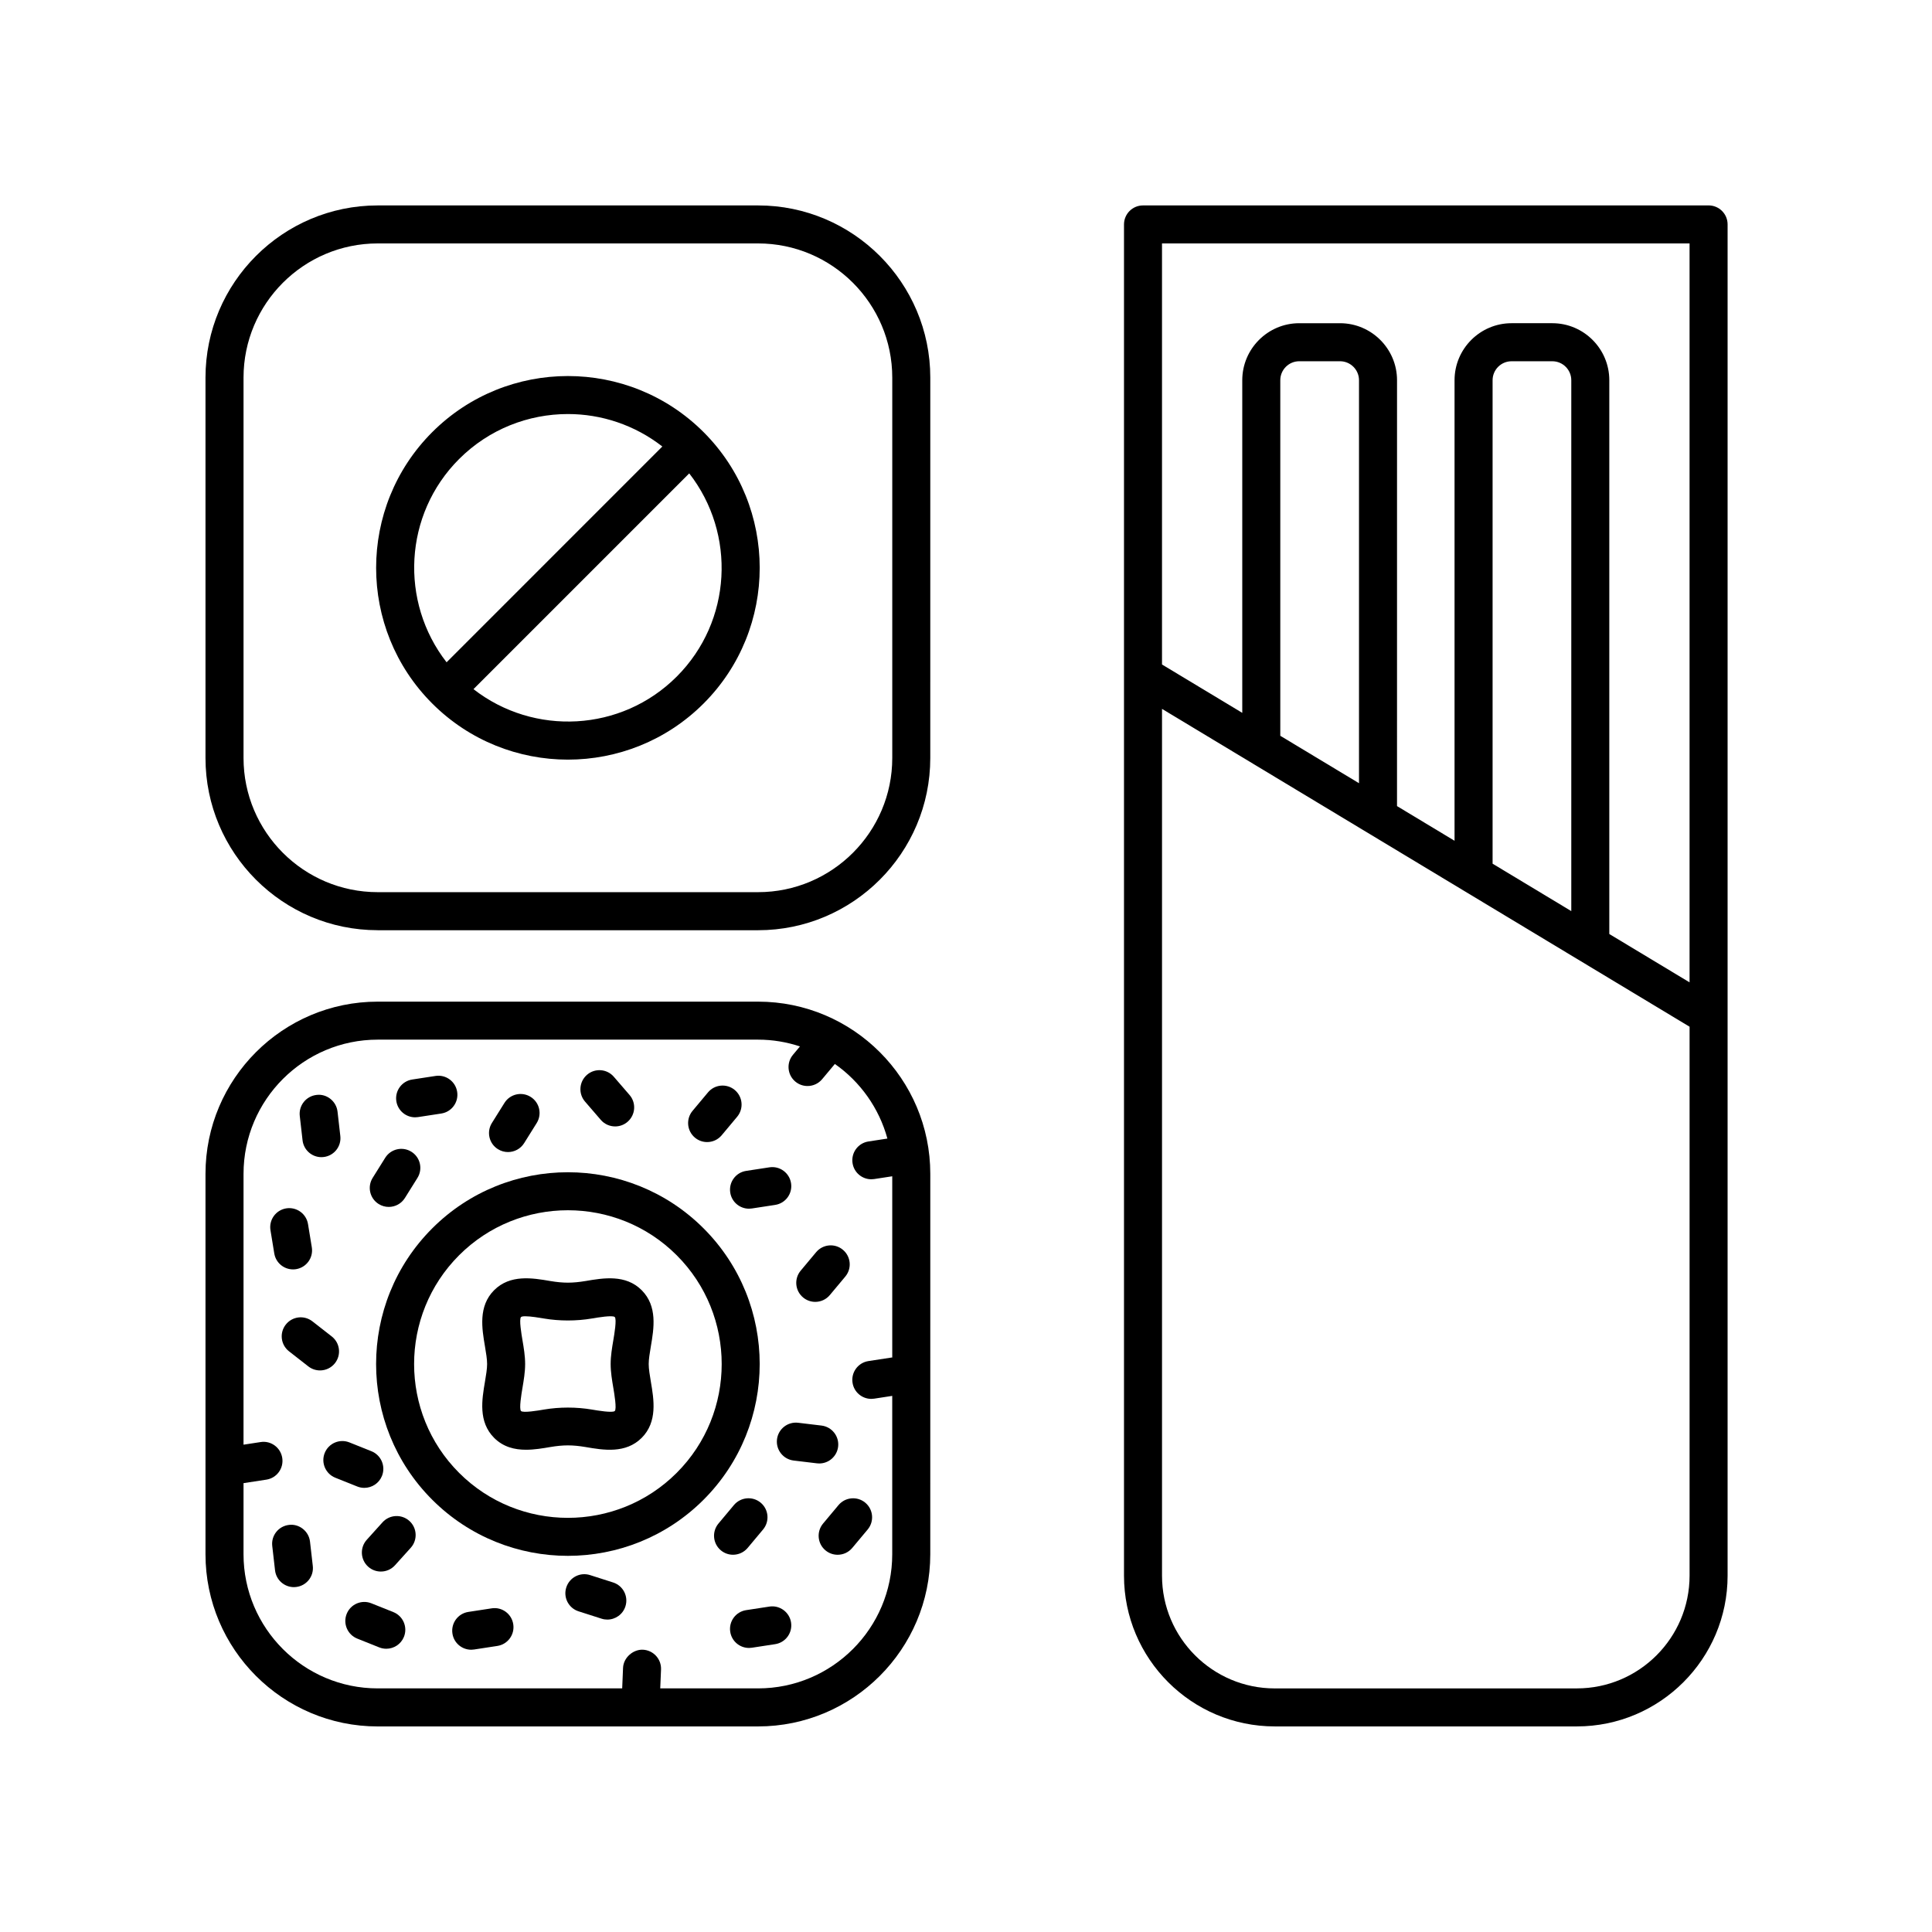 <?xml version="1.0" encoding="UTF-8"?>
<!-- The Best Svg Icon site in the world: iconSvg.co, Visit us! https://iconsvg.co -->
<svg fill="#000000" width="800px" height="800px" version="1.1" viewBox="144 144 512 512" xmlns="http://www.w3.org/2000/svg">
 <g>
  <path d="m244.1 601.52h100.8c25.16 0 45.633-20.473 45.633-45.637l0.004-100.8c0-25.164-20.473-45.637-45.633-45.637h-100.81c-25.164 0-45.637 20.473-45.637 45.637v100.8c0 25.168 20.473 45.641 45.637 45.641zm-35.562-64.473 6.047-0.926c2.75-0.418 4.641-2.992 4.215-5.742-0.418-2.75-2.992-4.66-5.742-4.215l-4.523 0.691 0.004-71.777c0-19.609 15.949-35.562 35.562-35.562h100.8c3.879 0 7.602 0.645 11.098 1.797l-1.859 2.223c-1.781 2.137-1.5 5.312 0.633 7.098 0.945 0.789 2.09 1.172 3.227 1.172 1.441 0 2.875-0.613 3.871-1.805l3.379-4.039c6.707 4.703 11.703 11.66 13.918 19.77l-5.019 0.77c-2.75 0.418-4.641 2.992-4.215 5.742 0.379 2.496 2.527 4.277 4.973 4.277 0.25 0 0.512-0.02 0.766-0.059l4.781-0.734v48.035c-0.051 0.008-0.094-0.016-0.145-0.008l-6.164 0.945c-2.75 0.418-4.641 2.992-4.215 5.742 0.379 2.496 2.527 4.277 4.973 4.277 0.25 0 0.512-0.02 0.766-0.059l4.781-0.734v41.957c0.012 19.609-15.938 35.559-35.547 35.559h-25.934l0.211-5.004c0.117-2.781-2.043-5.125-4.82-5.246-2.519-0.109-5.125 2.035-5.246 4.82l-0.227 5.43h-64.789c-19.609 0-35.562-15.949-35.562-35.562z"/>
  <path d="m258.54 541.44c9.914 9.914 22.938 14.875 35.957 14.875 13.023 0 26.047-4.961 35.961-14.875 19.828-19.828 19.828-52.082 0-71.91-19.824-19.824-52.082-19.832-71.914 0-19.832 19.828-19.832 52.086-0.004 71.91zm35.957-76.711c10.445 0 20.887 3.977 28.836 11.926 15.898 15.898 15.898 41.766 0 57.664-15.902 15.902-41.766 15.902-57.668 0-15.898-15.898-15.898-41.766 0-57.664 7.949-7.949 18.391-11.926 28.832-11.926z"/>
  <path d="m347.9 569.76-6.164 0.945c-2.75 0.418-4.641 2.992-4.215 5.742 0.379 2.496 2.527 4.277 4.973 4.277 0.25 0 0.512-0.02 0.766-0.059l6.164-0.945c2.75-0.418 4.641-2.992 4.215-5.742-0.418-2.75-3-4.637-5.738-4.219z"/>
  <path d="m362.12 547.76c-1.781 2.137-1.5 5.312 0.633 7.098 0.945 0.789 2.09 1.172 3.227 1.172 1.441 0 2.875-0.613 3.871-1.805l4.094-4.894c1.781-2.137 1.5-5.312-0.633-7.098-2.141-1.785-5.312-1.496-7.098 0.633z"/>
  <path d="m222.46 564.57c2.766-0.316 4.754-2.812 4.434-5.574l-0.738-6.445c-0.309-2.769-2.875-4.789-5.574-4.434-2.766 0.316-4.754 2.812-4.434 5.574l0.738 6.445c0.289 2.574 2.469 4.469 5 4.469 0.191 0 0.383-0.008 0.574-0.035z"/>
  <path d="m248.24 571.22-5.82-2.328c-2.578-1.031-5.516 0.215-6.547 2.809-1.031 2.582 0.227 5.516 2.809 6.547l5.82 2.328c0.613 0.246 1.246 0.359 1.871 0.359 1.996 0 3.891-1.195 4.68-3.168 1.027-2.582-0.23-5.512-2.812-6.547z"/>
  <path d="m274.28 570.23-6.164 0.945c-2.75 0.418-4.641 2.992-4.215 5.742 0.379 2.496 2.527 4.277 4.973 4.277 0.25 0 0.512-0.02 0.766-0.059l6.164-0.945c2.75-0.418 4.641-2.992 4.215-5.742-0.414-2.754-2.992-4.66-5.738-4.219z"/>
  <path d="m245.37 547.43-4.176 4.633c-1.859 2.07-1.699 5.254 0.367 7.121 0.965 0.867 2.168 1.293 3.375 1.293 1.379 0 2.746-0.562 3.742-1.664l4.176-4.633c1.859-2.07 1.699-5.254-0.367-7.121-2.066-1.852-5.246-1.695-7.117 0.371z"/>
  <path d="m306.48 563.37-6.078-1.945c-2.66-0.867-5.484 0.613-6.332 3.262-0.852 2.652 0.609 5.484 3.262 6.332l6.078 1.945c0.512 0.168 1.027 0.242 1.535 0.242 2.137 0 4.113-1.363 4.797-3.504 0.852-2.652-0.613-5.484-3.262-6.332z"/>
  <path d="m342.13 554.22 4.094-4.894c1.781-2.137 1.5-5.312-0.633-7.098-2.144-1.785-5.312-1.496-7.098 0.633l-4.094 4.894c-1.781 2.137-1.5 5.312 0.633 7.098 0.945 0.789 2.09 1.172 3.227 1.172 1.441 0 2.875-0.617 3.871-1.805z"/>
  <path d="m349.91 525.45c-0.328 2.766 1.645 5.269 4.402 5.606l6.195 0.742c0.203 0.023 0.41 0.035 0.605 0.035 2.516 0 4.688-1.879 5-4.438 0.328-2.766-1.645-5.269-4.402-5.606l-6.195-0.742c-2.777-0.324-5.273 1.648-5.606 4.402z"/>
  <path d="m360.05 489.01c1.441 0 2.875-0.613 3.871-1.812l4.094-4.898c1.781-2.137 1.5-5.309-0.641-7.094-2.129-1.785-5.309-1.5-7.094 0.641l-4.094 4.898c-1.781 2.137-1.5 5.309 0.641 7.094 0.938 0.785 2.086 1.172 3.223 1.172z"/>
  <path d="m225.71 506.11c0.922 0.719 2.012 1.066 3.094 1.066 1.5 0 2.981-0.664 3.977-1.938 1.711-2.195 1.324-5.359-0.871-7.07l-5.117-3.996c-2.199-1.719-5.359-1.324-7.07 0.871-1.711 2.195-1.324 5.359 0.871 7.07z"/>
  <path d="m230.05 529.06c-1.031 2.586 0.227 5.516 2.809 6.551l5.82 2.328c0.613 0.246 1.246 0.359 1.871 0.359 1.996 0 3.891-1.195 4.68-3.168 1.031-2.582-0.227-5.516-2.809-6.547l-5.82-2.328c-2.586-1.035-5.516 0.219-6.551 2.805z"/>
  <path d="m337.52 460.04c0.379 2.496 2.527 4.277 4.973 4.277 0.25 0 0.512-0.02 0.766-0.059l6.164-0.945c2.75-0.418 4.641-2.992 4.215-5.742-0.418-2.75-3-4.644-5.742-4.215l-6.164 0.945c-2.746 0.414-4.633 2.988-4.211 5.738z"/>
  <path d="m222.47 480.34c2.75-0.453 4.609-3.039 4.164-5.785l-1.008-6.16c-0.453-2.75-3.027-4.602-5.785-4.164-2.75 0.453-4.609 3.039-4.164 5.785l1.008 6.16c0.41 2.477 2.543 4.227 4.969 4.227 0.273 0 0.543-0.02 0.816-0.062z"/>
  <path d="m229.18 450.66c0.191 0 0.383-0.012 0.574-0.035 2.766-0.316 4.754-2.812 4.434-5.574l-0.738-6.449c-0.309-2.769-2.867-4.793-5.574-4.434-2.766 0.316-4.754 2.812-4.434 5.574l0.738 6.449c0.293 2.574 2.473 4.469 5 4.469z"/>
  <path d="m244.36 463.08c0.832 0.523 1.758 0.766 2.668 0.766 1.676 0 3.32-0.836 4.277-2.367l3.32-5.312c1.477-2.363 0.758-5.473-1.598-6.941-2.363-1.48-5.465-0.758-6.941 1.598l-3.32 5.312c-1.484 2.363-0.766 5.473 1.594 6.945z"/>
  <path d="m275.96 448.54c0.832 0.523 1.758 0.766 2.668 0.766 1.676 0 3.32-0.836 4.277-2.367l3.32-5.312c1.477-2.363 0.758-5.473-1.598-6.941-2.363-1.48-5.473-0.758-6.941 1.598l-3.328 5.316c-1.473 2.363-0.758 5.473 1.602 6.941z"/>
  <path d="m254.01 440.1c0.25 0 0.512-0.02 0.766-0.059l6.164-0.945c2.75-0.418 4.641-2.992 4.215-5.742-0.418-2.75-2.992-4.641-5.742-4.215l-6.164 0.945c-2.75 0.418-4.641 2.992-4.215 5.742 0.383 2.492 2.531 4.273 4.977 4.273z"/>
  <path d="m303.21 440.77c0.992 1.156 2.402 1.746 3.812 1.746 1.168 0 2.344-0.402 3.293-1.227 2.106-1.82 2.344-5 0.523-7.106l-4.168-4.828c-1.816-2.109-5.004-2.344-7.106-0.523-2.106 1.82-2.344 5-0.523 7.106z"/>
  <path d="m331.39 446.66c1.441 0 2.875-0.613 3.871-1.812l4.094-4.898c1.781-2.137 1.5-5.309-0.641-7.094-2.129-1.781-5.312-1.496-7.094 0.641l-4.094 4.898c-1.781 2.137-1.5 5.309 0.641 7.094 0.938 0.785 2.086 1.172 3.223 1.172z"/>
  <path d="m244.1 390.52h100.8c25.16 0 45.633-20.473 45.633-45.637l0.004-100.81c0-25.16-20.473-45.633-45.633-45.633h-100.81c-25.164 0-45.637 20.473-45.637 45.633v100.8c0 25.168 20.473 45.641 45.637 45.641zm-35.562-146.45c0-19.605 15.949-35.559 35.562-35.559h100.8c19.605 0 35.559 15.949 35.559 35.559v100.8c0 19.609-15.949 35.562-35.559 35.562h-100.8c-19.609 0-35.562-15.949-35.562-35.562z"/>
  <path d="m294.5 345.31c13.023 0 26.047-4.961 35.961-14.875 19.824-19.824 19.828-52.09 0-71.914-19.832-19.832-52.094-19.812-71.914 0-19.828 19.828-19.824 52.094 0 71.914 9.91 9.914 22.934 14.875 35.953 14.875zm28.836-22c-14.691 14.691-37.875 15.777-53.859 3.32l57.176-57.18c12.457 15.988 11.371 39.172-3.316 53.859zm-57.668-57.664c7.949-7.945 18.391-11.922 28.836-11.922 8.852 0 17.691 2.891 25.023 8.605l-57.176 57.184c-12.457-15.988-11.375-39.176 3.316-53.867z"/>
  <path d="m274.95 525.05c2.445 2.449 5.445 3.148 8.457 3.148 2.211 0 4.418-0.375 6.422-0.719 3.477-0.582 5.875-0.582 9.344 0 4.738 0.816 10.637 1.812 14.883-2.434 4.231-4.242 3.234-10.141 2.426-14.883-0.289-1.738-0.57-3.379-0.57-4.68s0.281-2.941 0.57-4.68c0.809-4.742 1.805-10.641-2.43-14.887-4.231-4.242-10.141-3.242-14.879-2.43-3.469 0.574-5.871 0.582-9.344 0-4.738-0.816-10.641-1.805-14.883 2.434-4.231 4.242-3.234 10.141-2.426 14.883 0.289 1.738 0.57 3.379 0.57 4.68s-0.281 2.941-0.57 4.68c-0.809 4.742-1.809 10.641 2.43 14.887zm7.121-32.012c0.156-0.152 0.574-0.215 1.133-0.215 1.457 0 3.848 0.41 4.934 0.594 4.144 0.699 8.574 0.699 12.719 0 1.504-0.262 5.512-0.934 6.062-0.383 0.562 0.566-0.117 4.574-0.375 6.086-0.348 2.07-0.715 4.215-0.715 6.363 0 2.144 0.363 4.289 0.715 6.363 0.254 1.512 0.934 5.519 0.379 6.082-0.57 0.551-4.562-0.121-6.066-0.379-4.144-0.699-8.574-0.699-12.719 0-1.504 0.262-5.504 0.934-6.062 0.383-0.559-0.566 0.121-4.578 0.375-6.09 0.348-2.07 0.715-4.215 0.715-6.363 0-2.144-0.363-4.289-0.715-6.363-0.254-1.504-0.934-5.516-0.379-6.078z"/>
  <path d="m596.79 198.44h-149.88c-2.785 0-5.039 2.254-5.039 5.039v358.09c0 22.023 17.926 39.949 39.953 39.949h80.062c22.027 0 39.945-17.922 39.945-39.949v-358.1c0-2.781-2.254-5.035-5.039-5.035zm-5.039 10.074v195.82l-21.27-12.812v-146.76c0-8.328-6.773-15.109-15.105-15.109h-10.801c-8.328 0-15.105 6.781-15.105 15.109v122.05l-15.246-9.188 0.004-112.86c0-8.328-6.781-15.109-15.109-15.109h-10.801c-8.328 0-15.105 6.781-15.105 15.109v88.152l-21.27-12.816v-111.59zm-31.344 176.94-20.855-12.566v-128.12c0-2.773 2.254-5.031 5.027-5.031h10.801c2.773 0 5.027 2.258 5.027 5.031zm-56.258-33.895-20.859-12.566v-94.227c0-2.773 2.254-5.031 5.027-5.031h10.801c2.773 0 5.031 2.258 5.031 5.031zm57.734 239.89h-80.062c-16.473 0-29.875-13.402-29.875-29.875v-229.71l139.81 84.23v145.47c-0.004 16.477-13.398 29.879-29.871 29.879z"/>
 </g>
</svg>